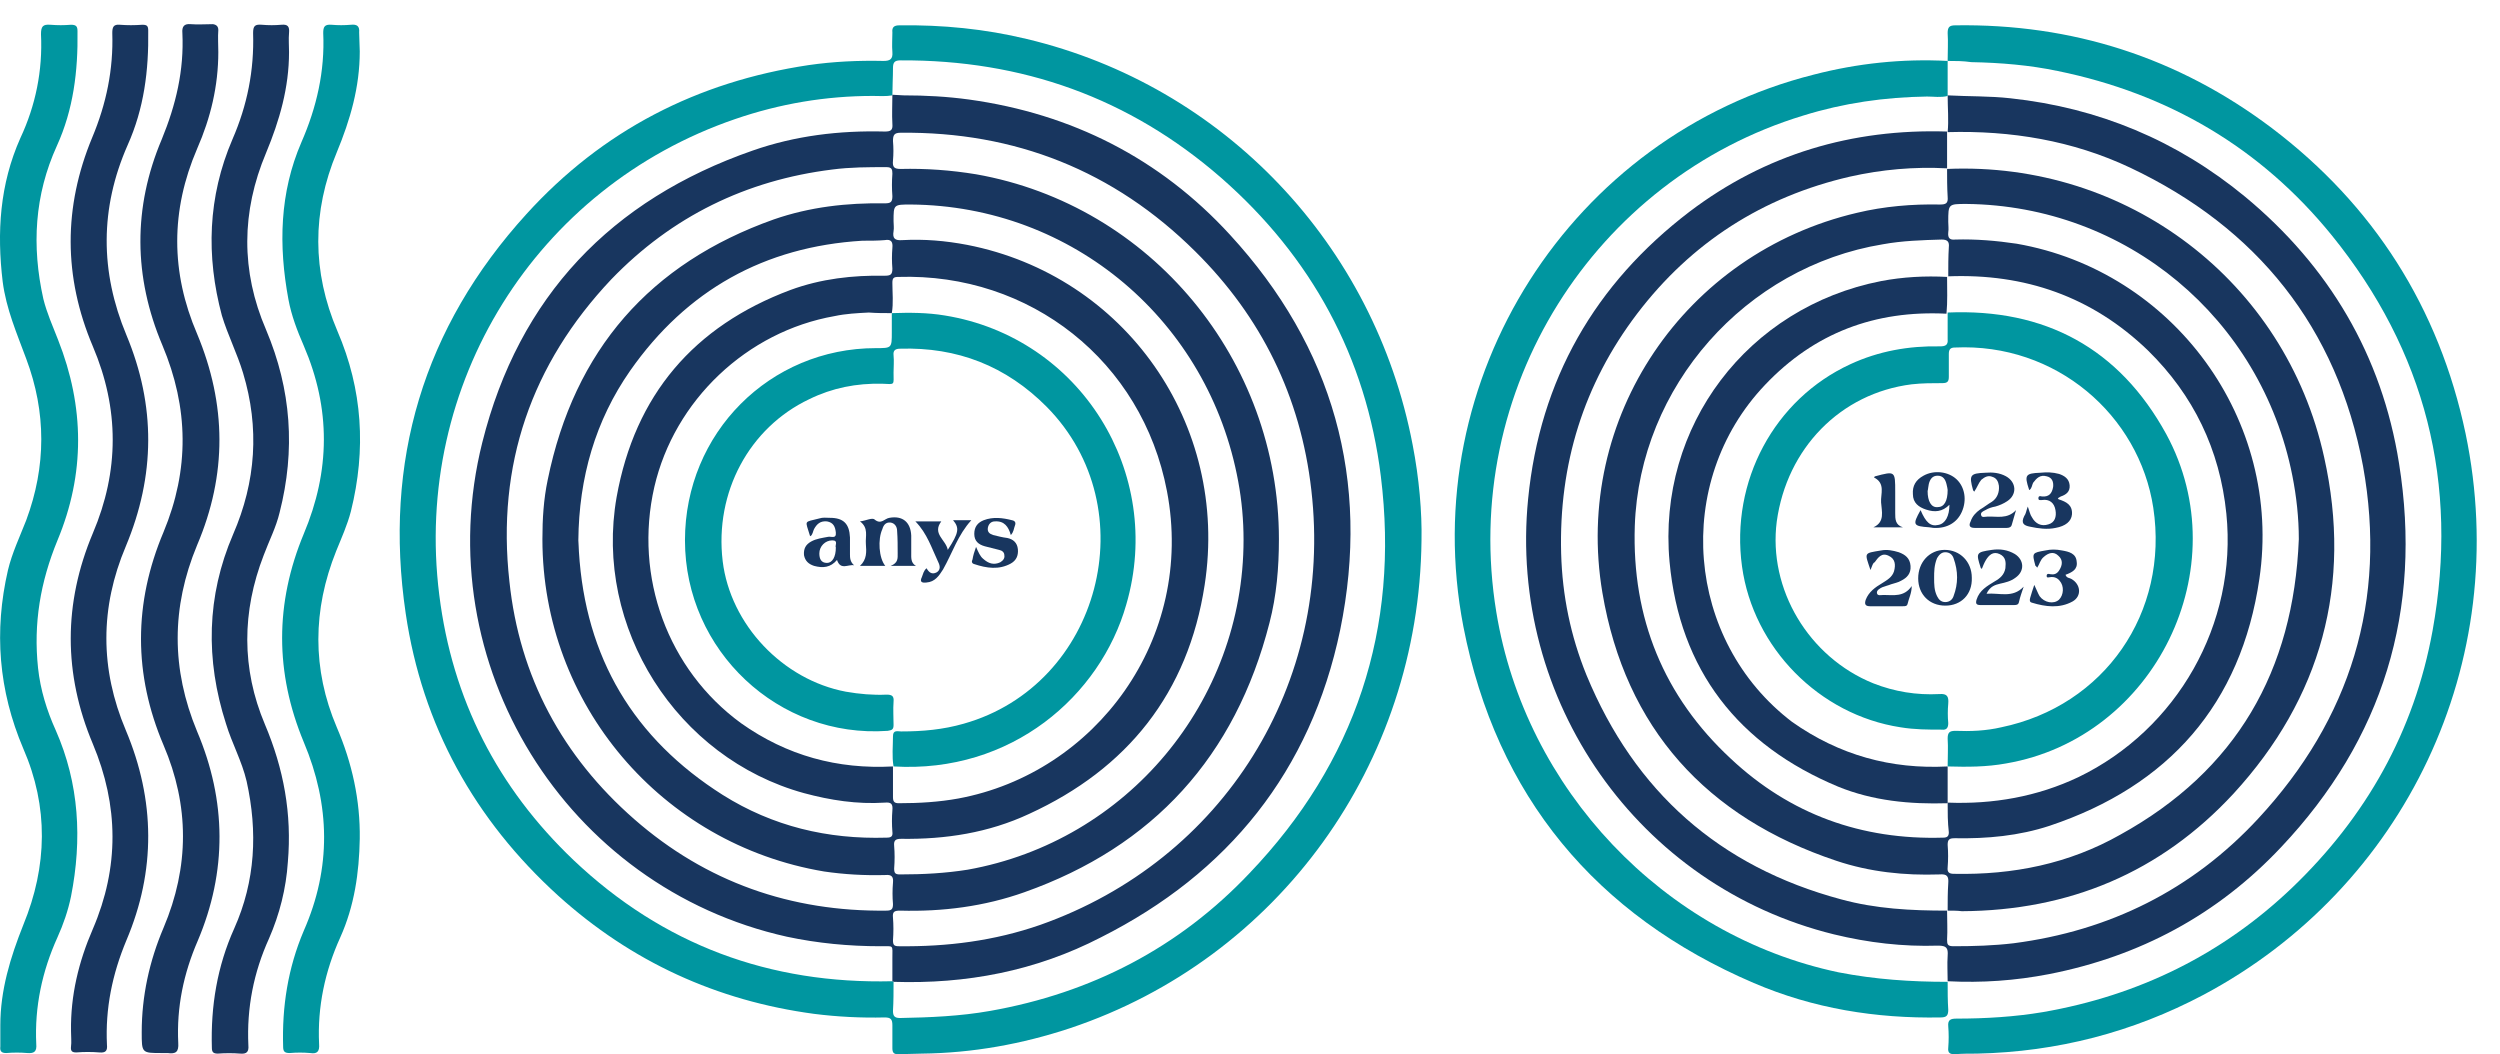 <svg width="83" height="35" viewBox="0 0 83 35" fill="none" xmlns="http://www.w3.org/2000/svg">
<g id="Group">
<path id="Vector" d="M47.194 17.94C47.115 25.387 42.421 31.828 35.535 34.133C33.931 34.665 32.288 34.961 30.605 34.98C30.351 34.98 30.077 35 29.823 35C29.686 35 29.627 34.961 29.627 34.803C29.627 34.547 29.627 34.291 29.627 34.035C29.627 33.838 29.569 33.779 29.373 33.779C28.59 33.798 27.808 33.759 27.026 33.66C23.798 33.227 20.961 31.927 18.536 29.74C15.758 27.219 14.017 24.087 13.469 20.363C12.726 15.32 14.056 10.868 17.479 7.106C20.003 4.328 23.152 2.713 26.849 2.161C27.671 2.043 28.493 2.004 29.334 2.023C29.549 2.023 29.647 1.964 29.627 1.728C29.608 1.511 29.627 1.294 29.627 1.078C29.608 0.9 29.686 0.841 29.862 0.841C31.29 0.822 32.699 0.959 34.087 1.294C40.621 2.851 45.629 8.11 46.9 14.769C47.115 15.872 47.213 17.014 47.194 17.94ZM29.627 3.166C29.412 3.205 29.197 3.185 28.982 3.185C27.417 3.185 25.891 3.442 24.404 3.954C17.792 6.219 13.704 12.759 14.584 19.753C15.015 23.22 16.521 26.155 19.044 28.558C22.018 31.375 25.558 32.675 29.627 32.577C29.647 32.577 29.666 32.577 29.666 32.597C29.666 32.912 29.666 33.247 29.647 33.562C29.647 33.739 29.706 33.798 29.882 33.798C30.879 33.779 31.877 33.739 32.874 33.562C36.22 32.971 39.134 31.474 41.482 28.992C45.003 25.308 46.47 20.875 45.844 15.813C45.355 11.853 43.536 8.524 40.543 5.904C37.491 3.245 33.931 1.984 29.901 2.004C29.706 2.004 29.647 2.063 29.647 2.26C29.647 2.575 29.627 2.87 29.627 3.166Z" fill="#0096A0"/>
<path id="Vector_2" d="M64.662 3.166C65.367 3.205 66.051 3.185 66.755 3.264C69.67 3.579 72.272 4.663 74.541 6.534C77.319 8.839 79.079 11.794 79.647 15.379C80.429 20.265 79.118 24.54 75.734 28.125C73.622 30.371 71.04 31.75 68.027 32.341C66.912 32.557 65.797 32.636 64.662 32.577C64.662 32.301 64.643 32.006 64.662 31.73C64.682 31.474 64.623 31.395 64.349 31.395C63.176 31.434 62.022 31.297 60.887 31.021C54.392 29.425 50.069 23.259 50.734 16.561C51.126 12.602 52.945 9.43 56.094 7.027C58.618 5.116 61.493 4.269 64.643 4.367C64.643 4.781 64.643 5.175 64.643 5.589C63.547 5.53 62.471 5.628 61.415 5.865C58.52 6.534 56.153 8.051 54.353 10.415C52.573 12.759 51.752 15.419 51.83 18.374C51.869 19.772 52.143 21.112 52.671 22.412C54.275 26.293 57.092 28.775 61.122 29.858C62.276 30.174 63.45 30.233 64.643 30.233C64.643 30.548 64.662 30.883 64.643 31.198C64.643 31.356 64.662 31.415 64.858 31.415C65.523 31.415 66.188 31.395 66.853 31.316C70.042 30.902 72.781 29.543 74.971 27.179C78.043 23.87 79.255 19.93 78.453 15.478C77.593 10.868 74.932 7.559 70.727 5.569C68.809 4.663 66.755 4.328 64.662 4.387C64.701 3.993 64.662 3.579 64.662 3.166Z" fill="#18365F"/>
<path id="Vector_3" d="M64.662 2.023C64.662 1.708 64.682 1.393 64.662 1.097C64.662 0.9 64.721 0.841 64.917 0.841C68.79 0.782 72.311 1.905 75.421 4.249C78.805 6.81 80.977 10.218 81.857 14.394C83.442 21.998 79.823 29.484 73.152 33.03C70.805 34.271 68.301 34.921 65.64 34.98C65.386 34.98 65.151 34.98 64.897 35C64.741 35 64.662 34.961 64.682 34.783C64.701 34.547 64.701 34.31 64.682 34.074C64.662 33.857 64.76 33.818 64.956 33.818C65.914 33.818 66.892 33.759 67.831 33.601C71 33.05 73.778 31.691 76.106 29.465C78.551 27.12 80.155 24.284 80.762 20.935C81.642 16.049 80.527 11.656 77.417 7.815C75.05 4.899 71.978 3.107 68.32 2.358C67.381 2.161 66.423 2.082 65.445 2.063C65.171 2.023 64.917 2.023 64.662 2.023Z" fill="#0096A0"/>
<path id="Vector_4" d="M64.662 32.597C64.662 32.912 64.662 33.227 64.682 33.523C64.682 33.719 64.623 33.779 64.427 33.779C62.276 33.818 60.202 33.483 58.226 32.636C52.984 30.39 49.678 26.431 48.583 20.797C46.998 12.562 52.162 4.505 60.222 2.476C61.669 2.102 63.156 1.944 64.662 2.023C64.662 2.417 64.662 2.792 64.662 3.186C64.427 3.245 64.212 3.205 63.977 3.205C62.569 3.225 61.2 3.422 59.87 3.836C52.945 5.943 48.465 12.937 49.678 20.324C50.636 26.194 55.233 31.06 61.043 32.282C62.256 32.518 63.449 32.597 64.662 32.597Z" fill="#0096A0"/>
<path id="Vector_5" d="M7.248 1.728C7.248 2.851 6.994 3.914 6.544 4.939C5.664 6.987 5.664 9.036 6.544 11.085C7.522 13.429 7.542 15.754 6.544 18.098C5.684 20.166 5.684 22.215 6.544 24.284C7.522 26.588 7.542 28.933 6.564 31.237C6.094 32.321 5.86 33.444 5.918 34.626C5.938 34.921 5.84 35 5.566 34.961C5.508 34.961 5.429 34.961 5.371 34.961C4.705 34.961 4.705 34.961 4.705 34.271C4.705 33.069 4.96 31.907 5.429 30.804C6.29 28.775 6.29 26.746 5.429 24.737C4.432 22.392 4.432 20.029 5.429 17.665C6.29 15.596 6.27 13.547 5.39 11.459C4.432 9.194 4.412 6.889 5.371 4.624C5.84 3.481 6.114 2.338 6.055 1.097C6.036 0.881 6.114 0.782 6.329 0.802C6.564 0.822 6.818 0.802 7.072 0.802C7.19 0.822 7.248 0.881 7.248 0.999C7.229 1.235 7.248 1.472 7.248 1.728Z" fill="#18365F"/>
<path id="Vector_6" d="M2.358 34.232C2.339 33.05 2.612 31.927 3.082 30.843C3.962 28.795 3.943 26.746 3.082 24.697C2.104 22.373 2.104 20.029 3.082 17.704C3.962 15.636 3.962 13.567 3.082 11.499C2.104 9.194 2.104 6.869 3.062 4.564C3.532 3.442 3.767 2.299 3.728 1.097C3.728 0.9 3.767 0.802 3.982 0.822C4.217 0.841 4.471 0.841 4.725 0.822C4.882 0.822 4.921 0.861 4.921 1.019C4.94 2.338 4.784 3.599 4.236 4.821C3.317 6.909 3.317 9.017 4.197 11.124C5.175 13.469 5.156 15.793 4.177 18.137C3.317 20.166 3.317 22.215 4.177 24.244C5.156 26.569 5.175 28.913 4.197 31.218C3.728 32.341 3.493 33.483 3.551 34.685C3.571 34.882 3.512 34.961 3.297 34.941C3.043 34.921 2.789 34.921 2.534 34.941C2.397 34.941 2.339 34.901 2.358 34.744C2.378 34.606 2.358 34.409 2.358 34.232Z" fill="#18365F"/>
<path id="Vector_7" d="M9.596 1.728C9.596 2.91 9.283 3.993 8.833 5.077C8.012 7.027 7.992 8.997 8.833 10.947C9.674 12.937 9.811 14.946 9.283 17.015C9.166 17.507 8.931 17.96 8.755 18.433C8.031 20.304 8.012 22.195 8.794 24.047C9.42 25.525 9.694 27.022 9.557 28.617C9.498 29.504 9.283 30.351 8.931 31.159C8.422 32.282 8.188 33.463 8.246 34.705C8.266 34.921 8.188 35 7.972 34.98C7.738 34.961 7.483 34.961 7.229 34.98C7.073 34.98 7.034 34.921 7.034 34.783C6.994 33.404 7.21 32.084 7.777 30.824C8.481 29.248 8.559 27.613 8.188 25.938C8.031 25.268 7.699 24.677 7.503 24.027C6.818 21.9 6.857 19.792 7.738 17.743C8.501 15.99 8.618 14.197 8.07 12.385C7.875 11.735 7.562 11.124 7.366 10.474C6.838 8.504 6.897 6.534 7.718 4.624C8.207 3.501 8.442 2.338 8.403 1.097C8.403 0.861 8.462 0.802 8.696 0.822C8.911 0.841 9.127 0.841 9.342 0.822C9.557 0.802 9.616 0.881 9.596 1.097C9.577 1.294 9.596 1.511 9.596 1.728Z" fill="#18365F"/>
<path id="Vector_8" d="M11.944 1.708C11.944 2.89 11.63 3.973 11.181 5.057C10.359 7.027 10.359 9.017 11.2 10.986C12.041 12.937 12.159 14.926 11.65 16.975C11.533 17.428 11.337 17.861 11.161 18.295C10.379 20.245 10.359 22.215 11.181 24.146C11.689 25.328 11.963 26.569 11.944 27.849C11.924 28.972 11.767 30.075 11.298 31.119C10.789 32.242 10.535 33.424 10.594 34.665C10.613 34.901 10.535 35 10.3 34.961C10.066 34.941 9.85 34.941 9.616 34.961C9.44 34.961 9.4 34.901 9.4 34.744C9.361 33.424 9.557 32.144 10.085 30.902C11.005 28.814 10.965 26.726 10.085 24.638C9.127 22.333 9.127 20.029 10.085 17.724C10.965 15.636 10.985 13.567 10.085 11.479C9.87 10.986 9.674 10.474 9.576 9.942C9.244 8.15 9.283 6.396 10.007 4.722C10.515 3.56 10.789 2.358 10.731 1.097C10.731 0.9 10.77 0.802 11.005 0.822C11.22 0.841 11.435 0.841 11.65 0.822C11.846 0.802 11.944 0.861 11.924 1.078C11.924 1.294 11.944 1.511 11.944 1.708Z" fill="#0096A0"/>
<path id="Vector_9" d="M0.011 34.035C0.011 32.873 0.343 31.789 0.774 30.706C1.576 28.755 1.615 26.785 0.774 24.855C-0.048 22.924 -0.204 20.954 0.265 18.925C0.402 18.354 0.656 17.822 0.871 17.271C1.537 15.478 1.537 13.685 0.871 11.912C0.558 11.065 0.206 10.258 0.089 9.351C-0.107 7.716 -0.009 6.121 0.676 4.584C1.184 3.501 1.419 2.338 1.361 1.137C1.361 0.881 1.419 0.802 1.673 0.822C1.908 0.841 2.123 0.841 2.358 0.822C2.534 0.822 2.573 0.881 2.573 1.038C2.593 2.358 2.436 3.639 1.889 4.84C1.145 6.475 1.048 8.169 1.439 9.923C1.556 10.396 1.752 10.829 1.928 11.282C2.808 13.508 2.828 15.734 1.908 17.94C1.341 19.319 1.106 20.698 1.263 22.176C1.341 22.905 1.556 23.594 1.85 24.244C2.632 26.017 2.73 27.869 2.358 29.76C2.26 30.233 2.104 30.686 1.908 31.119C1.4 32.242 1.145 33.424 1.204 34.665C1.224 34.901 1.145 34.98 0.911 34.961C0.676 34.941 0.441 34.941 0.206 34.961C0.05 34.961 -0.009 34.901 0.011 34.744C0.011 34.527 0.011 34.271 0.011 34.035Z" fill="#0096A0"/>
<path id="Vector_10" d="M29.666 32.597C29.666 32.577 29.647 32.577 29.627 32.577C29.627 32.321 29.627 32.065 29.627 31.809C29.627 31.356 29.686 31.415 29.236 31.415C28.18 31.415 27.143 31.316 26.126 31.099C18.79 29.465 14.174 22.038 16.012 14.69C17.225 9.844 20.296 6.633 24.991 4.998C26.4 4.505 27.867 4.328 29.373 4.367C29.569 4.367 29.647 4.328 29.627 4.111C29.608 3.796 29.627 3.461 29.627 3.146C29.745 3.146 29.881 3.166 29.999 3.166C30.723 3.166 31.447 3.205 32.17 3.304C35.574 3.776 38.508 5.254 40.836 7.795C44.259 11.518 45.511 15.951 44.494 20.915C43.516 25.603 40.777 28.992 36.552 31.119C34.381 32.242 32.072 32.675 29.666 32.597ZM29.647 25.446C29.647 25.781 29.647 26.116 29.647 26.47C29.647 26.628 29.706 26.667 29.842 26.667C30.508 26.667 31.173 26.628 31.818 26.51C36.376 25.663 39.682 21.21 38.743 16.305C37.921 11.991 34.205 9.056 29.823 9.194C29.666 9.194 29.627 9.233 29.627 9.391C29.627 9.726 29.666 10.061 29.608 10.396C29.353 10.396 29.099 10.396 28.845 10.376C28.453 10.396 28.082 10.415 27.71 10.494C24.796 11.006 22.389 13.291 21.724 16.167C21.04 19.162 22.174 22.235 24.6 24.008C26.126 25.091 27.808 25.544 29.647 25.446ZM42.46 17.901C42.46 18.846 42.382 19.772 42.147 20.678C41.012 25.111 38.293 28.105 34.009 29.622C32.679 30.095 31.29 30.272 29.881 30.233C29.686 30.233 29.627 30.272 29.647 30.469C29.666 30.706 29.666 30.962 29.647 31.218C29.647 31.375 29.686 31.415 29.842 31.415C31.447 31.434 33.011 31.237 34.537 30.706C40.621 28.558 44.279 22.708 43.536 16.266C43.184 13.173 41.873 10.514 39.682 8.347C36.983 5.668 33.696 4.367 29.901 4.407C29.686 4.407 29.647 4.486 29.647 4.683C29.666 4.899 29.666 5.116 29.647 5.333C29.627 5.549 29.686 5.609 29.901 5.609C30.742 5.589 31.564 5.648 32.405 5.786C38.215 6.81 42.46 11.952 42.46 17.901ZM18.008 17.901C18.008 17.231 18.047 16.581 18.184 15.931C19.064 11.617 21.587 8.741 25.695 7.283C26.889 6.869 28.121 6.731 29.373 6.751C29.569 6.751 29.627 6.712 29.627 6.515C29.608 6.259 29.608 6.022 29.627 5.766C29.627 5.628 29.608 5.549 29.432 5.549C28.825 5.549 28.238 5.549 27.632 5.628C24.776 5.983 22.311 7.184 20.296 9.273C17.636 12.09 16.482 15.438 16.912 19.3C17.245 22.471 18.673 25.111 21.059 27.199C23.446 29.287 26.263 30.272 29.432 30.233C29.608 30.233 29.647 30.174 29.647 30.016C29.627 29.78 29.627 29.543 29.647 29.307C29.666 29.11 29.608 29.031 29.392 29.051C28.708 29.07 28.023 29.031 27.358 28.933C21.959 28.026 18.008 23.377 18.008 17.901ZM41.286 17.921C41.286 17.27 41.227 16.62 41.11 15.99C40.132 10.652 35.613 6.83 30.234 6.79C29.666 6.79 29.666 6.79 29.666 7.342C29.666 7.46 29.686 7.559 29.666 7.677C29.627 7.913 29.706 7.992 29.96 7.972C30.684 7.933 31.388 7.992 32.112 8.13C37.354 9.154 40.817 14.079 39.995 19.418C39.447 23.003 37.432 25.525 34.166 27.022C32.816 27.652 31.388 27.869 29.921 27.849C29.745 27.849 29.666 27.889 29.686 28.085C29.706 28.322 29.706 28.578 29.686 28.834C29.686 28.992 29.725 29.031 29.881 29.031C30.645 29.031 31.388 28.992 32.131 28.873C37.413 27.928 41.286 23.299 41.286 17.921ZM19.201 17.94C19.201 18.039 19.22 18.177 19.22 18.315C19.436 21.841 21.04 24.52 23.994 26.391C25.656 27.435 27.475 27.869 29.432 27.81C29.588 27.81 29.647 27.77 29.627 27.613C29.608 27.376 29.608 27.14 29.627 26.904C29.647 26.687 29.588 26.628 29.373 26.647C28.453 26.706 27.573 26.569 26.693 26.332C22.468 25.17 19.709 20.836 20.472 16.502C21.079 13.114 23.035 10.829 26.243 9.627C27.26 9.253 28.317 9.135 29.373 9.154C29.569 9.154 29.627 9.115 29.627 8.918C29.608 8.682 29.608 8.465 29.627 8.229C29.647 8.032 29.588 7.933 29.373 7.972C29.138 7.992 28.884 7.992 28.63 7.992C25.382 8.189 22.8 9.627 20.922 12.306C19.768 13.961 19.22 15.852 19.201 17.94Z" fill="#18365F"/>
<path id="Vector_11" d="M29.666 25.446C29.608 25.111 29.647 24.776 29.647 24.441C29.647 24.224 29.803 24.284 29.921 24.284C30.625 24.284 31.309 24.224 31.994 24.027C36.532 22.747 38.078 16.877 34.752 13.508C33.403 12.149 31.779 11.518 29.881 11.577C29.725 11.577 29.647 11.636 29.666 11.794C29.686 11.991 29.666 12.188 29.666 12.365C29.666 12.799 29.725 12.759 29.295 12.74C28.434 12.72 27.632 12.878 26.869 13.252C24.874 14.197 23.72 16.345 23.993 18.63C24.248 20.738 25.989 22.57 28.082 22.964C28.532 23.043 28.982 23.082 29.432 23.062C29.608 23.062 29.686 23.102 29.666 23.299C29.647 23.555 29.666 23.811 29.666 24.067C29.666 24.205 29.627 24.244 29.471 24.264C25.852 24.52 22.741 21.604 22.741 17.94C22.741 14.375 25.558 11.558 29.079 11.558C29.608 11.558 29.608 11.558 29.608 11.026C29.608 10.809 29.608 10.612 29.608 10.396C30.195 10.376 30.781 10.376 31.368 10.474C35.867 11.203 38.665 15.695 37.393 20.068C36.532 23.102 33.579 25.682 29.666 25.446Z" fill="#0096A0"/>
<path id="Vector_12" d="M64.662 30.233C64.662 29.937 64.662 29.622 64.682 29.327C64.701 29.09 64.643 29.011 64.389 29.031C63.234 29.07 62.08 28.952 60.965 28.578C56.662 27.14 53.962 24.185 53.199 19.674C52.221 13.863 55.938 8.406 61.65 7.066C62.55 6.85 63.489 6.771 64.408 6.79C64.604 6.79 64.682 6.751 64.662 6.534C64.643 6.219 64.643 5.904 64.643 5.609C70.609 5.352 75.871 9.312 77.162 15.182C78.101 19.398 77.065 23.18 74.15 26.352C71.724 28.972 68.692 30.233 65.132 30.252C64.995 30.233 64.819 30.233 64.662 30.233ZM64.662 26.647C66.169 26.706 67.636 26.45 69.005 25.8C72.272 24.224 74.287 20.718 73.915 17.054C73.7 14.926 72.82 13.114 71.313 11.636C69.455 9.844 67.225 9.076 64.682 9.174C64.682 8.859 64.682 8.524 64.701 8.209C64.721 8.032 64.662 7.953 64.467 7.953C63.821 7.972 63.156 7.992 62.511 8.11C57.953 8.859 54.432 12.819 54.275 17.468C54.177 20.521 55.234 23.121 57.464 25.19C59.439 27.041 61.806 27.889 64.506 27.81C64.643 27.81 64.701 27.77 64.701 27.632C64.662 27.297 64.662 26.982 64.662 26.647ZM76.321 17.901C76.321 17.192 76.243 16.483 76.106 15.793C75.069 10.553 70.59 6.83 65.288 6.771C64.682 6.771 64.682 6.771 64.682 7.362C64.682 7.48 64.701 7.598 64.682 7.716C64.662 7.913 64.741 7.972 64.917 7.953C65.601 7.933 66.286 7.992 66.951 8.091C72.155 8.997 75.793 13.941 75.011 19.221C74.404 23.377 71.998 26.096 68.047 27.416C67.029 27.751 65.973 27.849 64.897 27.829C64.721 27.829 64.662 27.869 64.662 28.046C64.682 28.302 64.682 28.539 64.662 28.795C64.643 28.972 64.721 29.011 64.878 29.011C66.834 29.051 68.692 28.677 70.394 27.711C74.248 25.584 76.145 22.274 76.321 17.901Z" fill="#18365F"/>
<path id="Vector_13" d="M29.392 18.787C29.099 18.787 28.845 18.787 28.551 18.787C28.786 18.571 28.766 18.315 28.747 18.058C28.727 17.802 28.845 17.527 28.551 17.31C28.747 17.29 28.962 17.172 29.04 17.251C29.256 17.428 29.373 17.211 29.529 17.192C29.96 17.113 30.234 17.33 30.253 17.783C30.253 17.98 30.253 18.177 30.253 18.354C30.253 18.512 30.234 18.689 30.41 18.787C30.155 18.787 29.901 18.787 29.569 18.787C29.823 18.689 29.803 18.531 29.803 18.374C29.803 18.118 29.803 17.881 29.784 17.625C29.784 17.487 29.705 17.369 29.569 17.349C29.412 17.33 29.334 17.428 29.295 17.566C29.138 17.901 29.177 18.531 29.392 18.787Z" fill="#18365F"/>
<path id="Vector_14" d="M28.356 18.768C28.16 18.728 27.906 18.945 27.789 18.59C27.573 18.846 27.319 18.866 27.026 18.787C26.85 18.728 26.732 18.63 26.693 18.433C26.674 18.216 26.752 18.078 26.928 17.98C27.104 17.881 27.299 17.861 27.495 17.822C27.593 17.802 27.769 17.901 27.75 17.684C27.73 17.487 27.671 17.349 27.456 17.31C27.241 17.29 27.123 17.389 27.026 17.566C26.986 17.645 26.986 17.743 26.908 17.802L26.889 17.783C26.732 17.251 26.674 17.349 27.202 17.212C27.319 17.172 27.436 17.192 27.554 17.192C28.004 17.192 28.199 17.389 28.219 17.842C28.219 18.019 28.219 18.216 28.219 18.393C28.219 18.512 28.219 18.649 28.356 18.768ZM27.75 18.177C27.71 18.118 27.847 17.94 27.632 17.94C27.397 17.94 27.202 18.137 27.202 18.374C27.202 18.551 27.26 18.689 27.456 18.689C27.632 18.689 27.75 18.492 27.75 18.177Z" fill="#18365F"/>
<path id="Vector_15" d="M32.405 18.157C32.483 18.334 32.542 18.472 32.64 18.551C32.816 18.709 32.992 18.768 33.207 18.669C33.305 18.61 33.364 18.531 33.344 18.433C33.344 18.334 33.266 18.275 33.168 18.256C33.011 18.216 32.855 18.177 32.698 18.137C32.483 18.078 32.346 17.96 32.346 17.724C32.346 17.487 32.464 17.349 32.659 17.271C32.972 17.152 33.285 17.192 33.598 17.271C33.696 17.29 33.735 17.349 33.696 17.448C33.657 17.546 33.657 17.665 33.559 17.763C33.481 17.487 33.344 17.29 33.031 17.31C32.894 17.31 32.816 17.408 32.796 17.527C32.777 17.665 32.855 17.724 32.972 17.763C33.129 17.802 33.285 17.842 33.442 17.861C33.637 17.901 33.774 18.019 33.794 18.236C33.813 18.453 33.735 18.61 33.559 18.709C33.168 18.925 32.757 18.866 32.346 18.728C32.268 18.709 32.248 18.649 32.288 18.571C32.307 18.453 32.346 18.315 32.405 18.157Z" fill="#18365F"/>
<path id="Vector_16" d="M31.642 17.271C31.838 17.271 32.033 17.271 32.248 17.271C31.799 17.763 31.622 18.354 31.309 18.906C31.173 19.122 31.036 19.319 30.762 19.339C30.605 19.359 30.527 19.319 30.605 19.162C30.644 19.063 30.664 18.945 30.762 18.866C30.84 19.004 30.938 19.083 31.094 19.004C31.231 18.925 31.212 18.787 31.153 18.669C30.938 18.216 30.781 17.704 30.39 17.31C30.703 17.31 30.977 17.31 31.251 17.31C30.938 17.724 31.407 17.921 31.466 18.256C31.838 17.684 31.857 17.527 31.642 17.271Z" fill="#18365F"/>
<path id="Vector_17" d="M64.662 25.446C64.662 25.86 64.662 26.253 64.662 26.667C63.41 26.706 62.178 26.588 61.024 26.116C57.718 24.737 55.762 22.255 55.429 18.649C55.018 14.138 58.031 10.198 62.452 9.332C63.175 9.194 63.919 9.154 64.643 9.194C64.643 9.607 64.662 10.002 64.623 10.415C62.256 10.297 60.241 11.046 58.598 12.779C55.527 16.01 55.957 21.27 59.498 23.968C61.063 25.072 62.784 25.544 64.662 25.446Z" fill="#18365F"/>
<path id="Vector_18" d="M64.662 10.376C67.89 10.238 70.355 11.558 71.92 14.414C74.326 18.846 71.548 24.5 66.599 25.347C65.953 25.465 65.308 25.465 64.662 25.446C64.662 25.131 64.682 24.815 64.662 24.52C64.662 24.323 64.721 24.264 64.917 24.264C65.425 24.284 65.934 24.264 66.442 24.146C69.866 23.436 72.017 20.344 71.489 16.857C71.02 13.784 68.262 11.38 64.897 11.538C64.74 11.538 64.701 11.617 64.701 11.755C64.701 12.011 64.701 12.247 64.701 12.503C64.701 12.661 64.662 12.72 64.486 12.72C64.154 12.72 63.821 12.72 63.469 12.759C61.102 13.055 59.322 14.887 58.989 17.31C58.696 19.556 60.046 21.821 62.197 22.688C62.902 22.964 63.626 23.082 64.388 23.043C64.643 23.023 64.701 23.121 64.682 23.358C64.662 23.574 64.662 23.791 64.682 24.008C64.682 24.165 64.623 24.244 64.467 24.224C64.017 24.224 63.567 24.224 63.097 24.146C60.398 23.732 58.207 21.506 57.835 18.807C57.444 15.97 58.911 13.252 61.435 12.09C62.373 11.656 63.371 11.479 64.408 11.499C64.584 11.499 64.682 11.459 64.662 11.262C64.662 10.986 64.662 10.671 64.662 10.376Z" fill="#0096A0"/>
<path id="Vector_19" d="M63.763 16.936C63.939 17.349 64.095 17.487 64.349 17.428C64.584 17.389 64.721 17.133 64.721 16.758C64.486 16.995 64.232 17.015 63.939 16.916C63.704 16.837 63.508 16.699 63.508 16.404C63.489 16.128 63.606 15.931 63.86 15.793C64.212 15.596 64.682 15.655 64.956 15.911C65.23 16.167 65.308 16.601 65.132 16.995C64.975 17.349 64.643 17.546 64.212 17.527C64.154 17.527 64.095 17.507 64.056 17.507C63.508 17.468 63.489 17.428 63.763 16.936ZM64.662 16.266C64.662 16.246 64.643 16.148 64.623 16.069C64.584 15.911 64.506 15.793 64.33 15.793C64.154 15.793 64.076 15.911 64.036 16.069C64.017 16.148 64.017 16.227 63.997 16.305C63.997 16.64 64.115 16.857 64.33 16.837C64.545 16.837 64.662 16.64 64.662 16.266Z" fill="#18365F"/>
<path id="Vector_20" d="M64.584 20.107C64.056 20.107 63.684 19.733 63.684 19.201C63.684 18.669 64.056 18.256 64.565 18.256C65.073 18.256 65.464 18.649 65.464 19.181C65.484 19.733 65.112 20.107 64.584 20.107ZM64.213 19.181C64.213 19.398 64.213 19.595 64.31 19.792C64.369 19.91 64.447 19.989 64.584 19.989C64.721 19.989 64.819 19.91 64.858 19.792C65.014 19.378 65.014 18.965 64.858 18.531C64.819 18.413 64.721 18.334 64.584 18.334C64.447 18.334 64.369 18.433 64.31 18.531C64.213 18.768 64.213 18.984 64.213 19.181Z" fill="#18365F"/>
<path id="Vector_21" d="M62.1 18.925C61.904 18.334 61.865 18.374 62.452 18.275C62.647 18.236 62.843 18.275 63.039 18.334C63.254 18.413 63.41 18.531 63.43 18.787C63.449 19.044 63.312 19.181 63.117 19.28C63.019 19.339 62.902 19.359 62.784 19.398C62.687 19.438 62.589 19.457 62.491 19.497C62.413 19.536 62.295 19.595 62.315 19.694C62.334 19.792 62.452 19.753 62.53 19.753C62.863 19.753 63.215 19.831 63.469 19.457C63.469 19.694 63.371 19.871 63.332 20.048C63.312 20.127 63.254 20.127 63.176 20.127C62.804 20.127 62.452 20.127 62.08 20.127C61.904 20.127 61.904 20.029 61.943 19.91C62.041 19.654 62.256 19.497 62.491 19.359C62.647 19.26 62.823 19.162 62.882 18.965C62.941 18.748 62.921 18.551 62.706 18.453C62.471 18.334 62.354 18.512 62.237 18.669C62.178 18.689 62.158 18.787 62.1 18.925Z" fill="#18365F"/>
<path id="Vector_22" d="M67.186 19.477C67.127 19.654 67.068 19.812 67.029 19.989C67.01 20.088 66.931 20.088 66.853 20.088C66.481 20.088 66.129 20.088 65.758 20.088C65.621 20.088 65.582 20.048 65.621 19.91C65.719 19.595 65.973 19.457 66.227 19.3C66.403 19.201 66.54 19.083 66.579 18.866C66.599 18.669 66.599 18.492 66.384 18.393C66.169 18.295 66.032 18.433 65.934 18.59C65.875 18.689 65.836 18.787 65.797 18.886C65.777 18.866 65.758 18.866 65.758 18.846C65.601 18.354 65.601 18.334 66.129 18.256C66.403 18.216 66.658 18.256 66.892 18.393C67.205 18.59 67.225 18.965 66.912 19.181C66.755 19.3 66.579 19.339 66.403 19.378C66.247 19.418 66.071 19.457 65.953 19.713C66.384 19.674 66.814 19.871 67.186 19.477Z" fill="#18365F"/>
<path id="Vector_23" d="M67.323 16.817C67.381 16.975 67.401 17.093 67.46 17.172C67.577 17.389 67.772 17.487 68.007 17.409C68.222 17.349 68.281 17.152 68.242 16.936C68.203 16.699 68.046 16.561 67.792 16.601C67.733 16.601 67.675 16.62 67.675 16.542C67.675 16.463 67.733 16.463 67.792 16.483C68.027 16.502 68.125 16.384 68.164 16.167C68.183 15.99 68.125 15.852 67.949 15.813C67.733 15.754 67.616 15.872 67.499 16.029C67.46 16.108 67.46 16.207 67.381 16.266C67.362 16.266 67.362 16.266 67.362 16.246C67.205 15.773 67.244 15.714 67.733 15.695C67.949 15.675 68.144 15.675 68.359 15.734C68.535 15.793 68.692 15.892 68.712 16.108C68.731 16.325 68.594 16.424 68.418 16.483C68.379 16.502 68.359 16.522 68.32 16.542C68.34 16.561 68.34 16.581 68.359 16.581C68.594 16.66 68.809 16.758 68.79 17.074C68.77 17.31 68.575 17.468 68.242 17.527C67.968 17.586 67.675 17.546 67.401 17.487C67.186 17.448 67.088 17.369 67.205 17.133C67.264 17.054 67.264 16.975 67.323 16.817Z" fill="#18365F"/>
<path id="Vector_24" d="M66.932 16.936C66.892 17.093 66.834 17.251 66.795 17.409C66.775 17.507 66.697 17.527 66.619 17.527C66.266 17.527 65.914 17.527 65.562 17.527C65.367 17.527 65.367 17.428 65.425 17.31C65.484 17.133 65.601 17.015 65.738 16.916C65.875 16.837 65.993 16.739 66.129 16.66C66.306 16.542 66.384 16.345 66.364 16.128C66.345 15.99 66.286 15.872 66.149 15.832C66.012 15.773 65.895 15.832 65.777 15.931C65.68 16.049 65.641 16.187 65.543 16.325C65.523 16.286 65.504 16.286 65.504 16.266C65.367 15.773 65.406 15.714 65.914 15.695C66.149 15.675 66.384 15.695 66.599 15.813C66.951 16.01 66.971 16.424 66.638 16.64C66.521 16.719 66.384 16.778 66.247 16.817C66.129 16.837 66.012 16.877 65.914 16.936C65.836 16.975 65.738 17.015 65.777 17.113C65.797 17.192 65.914 17.152 65.973 17.152C66.286 17.133 66.638 17.251 66.932 16.936Z" fill="#18365F"/>
<path id="Vector_25" d="M67.636 18.846C67.597 18.807 67.597 18.787 67.577 18.787C67.46 18.354 67.46 18.354 67.91 18.275C68.086 18.236 68.262 18.236 68.457 18.275C68.692 18.315 68.927 18.374 68.946 18.649C68.986 18.906 68.79 19.004 68.575 19.083C68.614 19.201 68.712 19.181 68.77 19.221C69.083 19.398 69.122 19.792 68.809 19.969C68.379 20.206 67.91 20.147 67.46 20.009C67.381 19.989 67.381 19.93 67.401 19.851C67.44 19.713 67.479 19.595 67.538 19.418C67.616 19.575 67.655 19.694 67.714 19.792C67.871 20.009 68.183 20.068 68.359 19.91C68.516 19.753 68.536 19.457 68.379 19.28C68.301 19.181 68.183 19.142 68.066 19.162C68.027 19.162 67.949 19.201 67.949 19.122C67.949 19.044 68.007 19.044 68.066 19.063C68.183 19.083 68.281 19.063 68.359 18.945C68.477 18.768 68.496 18.59 68.34 18.453C68.183 18.295 68.007 18.354 67.851 18.492C67.734 18.59 67.714 18.728 67.636 18.846Z" fill="#18365F"/>
<path id="Vector_26" d="M62.217 15.852C62.237 15.832 62.237 15.813 62.256 15.813C62.921 15.636 62.921 15.636 62.921 16.325C62.921 16.561 62.921 16.798 62.921 17.034C62.921 17.231 62.921 17.428 63.176 17.507C62.863 17.507 62.55 17.507 62.197 17.507C62.589 17.33 62.471 16.975 62.452 16.68C62.432 16.404 62.608 16.049 62.217 15.852Z" fill="#18365F"/>
</g>
</svg>

